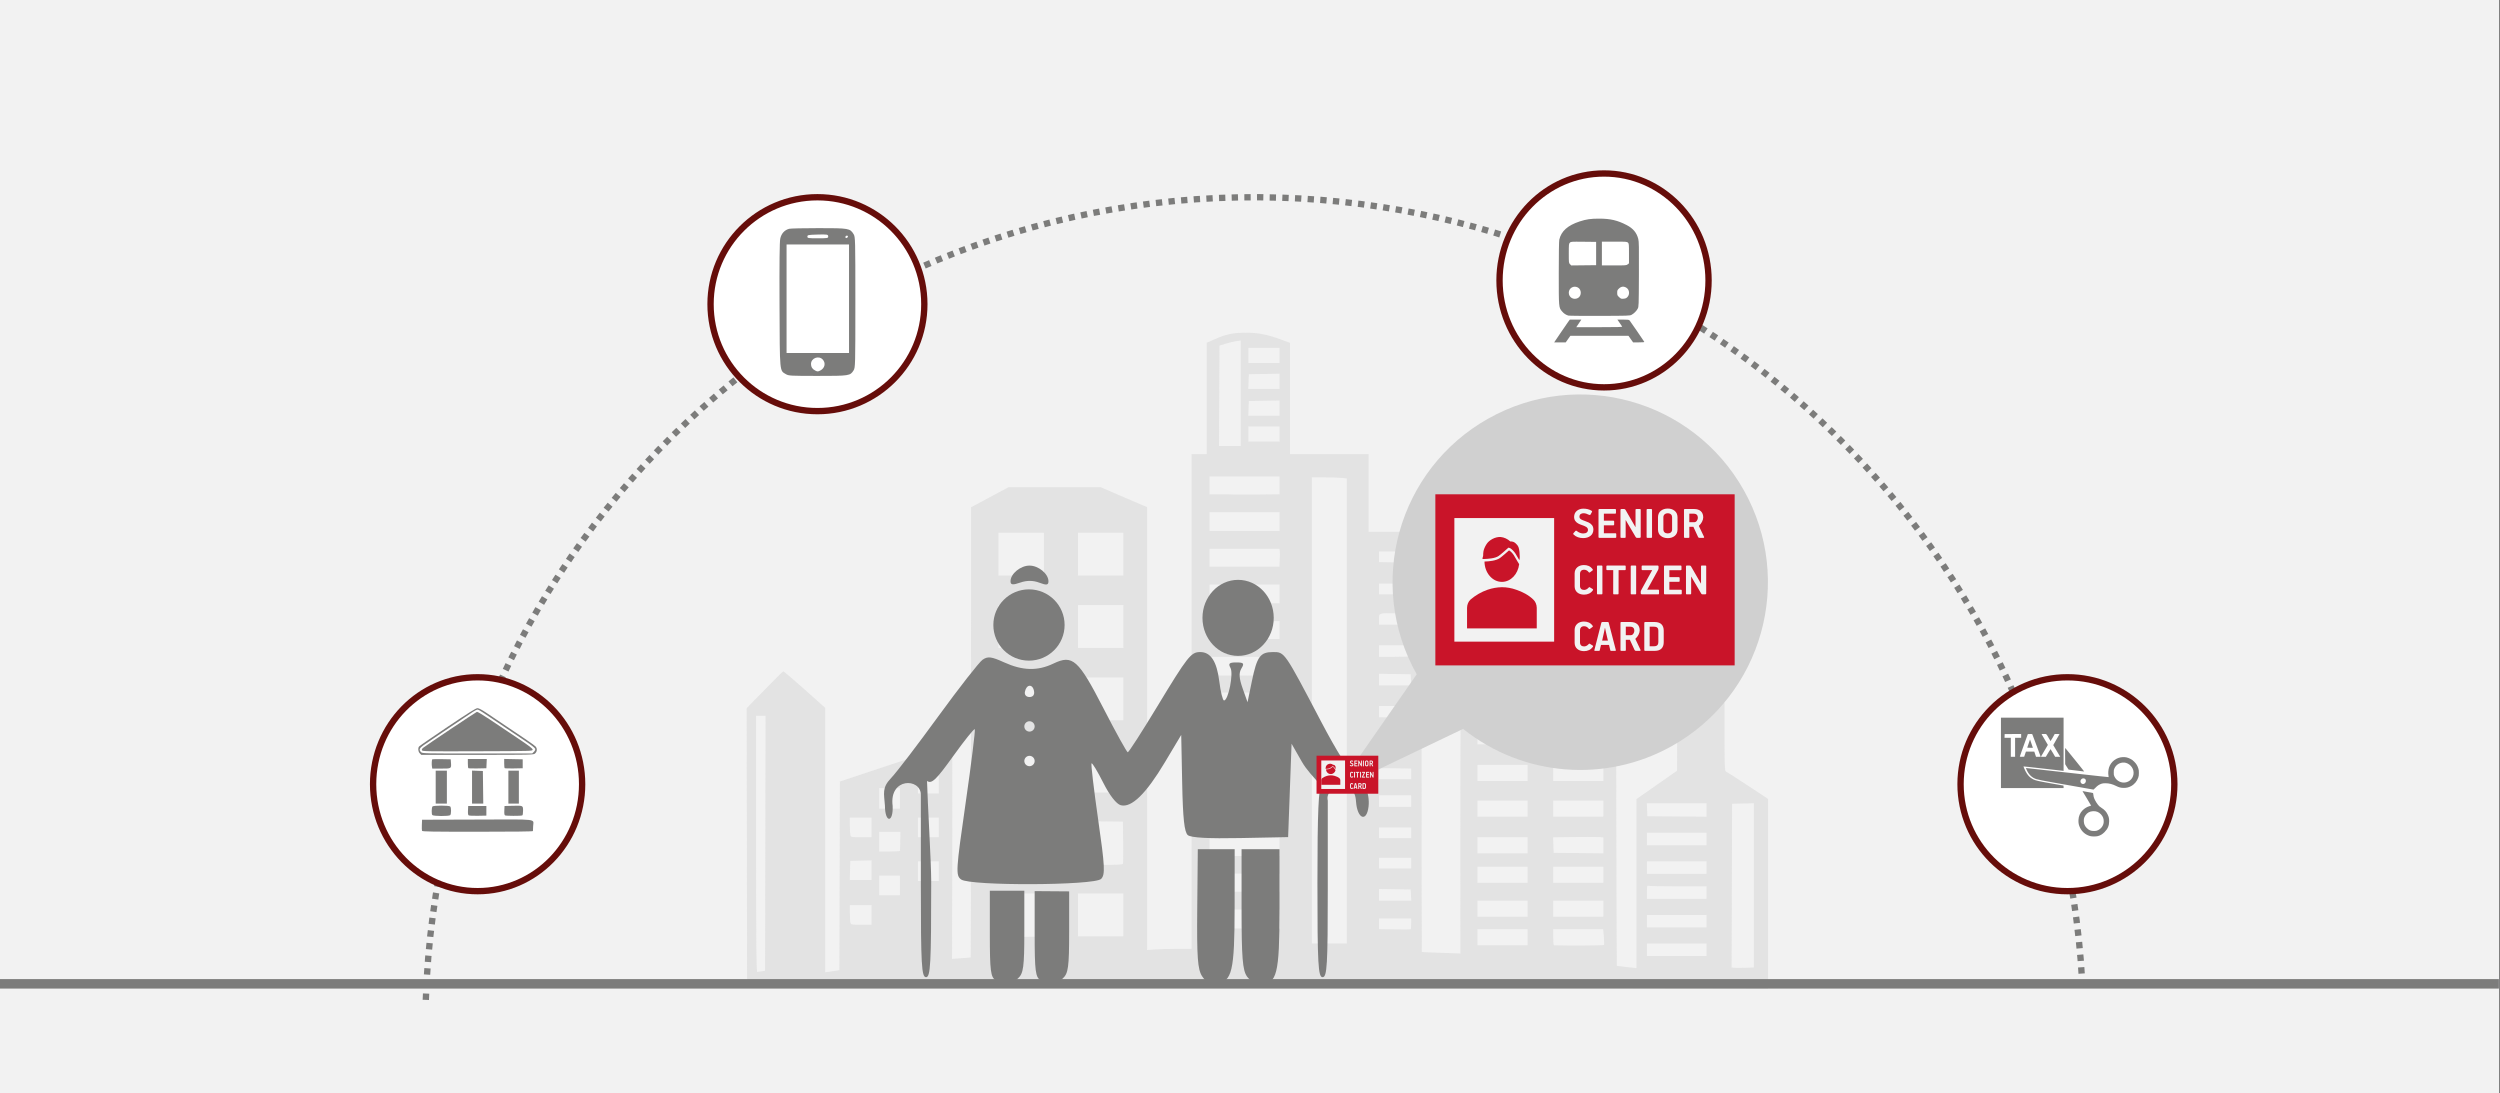 <svg width="526" height="230" xmlns="http://www.w3.org/2000/svg" xmlns:xlink="http://www.w3.org/1999/xlink" overflow="hidden"><rect width="100%" height="100%" fill="#808080" stroke="none"/><defs><clipPath id="clip0"><path d="M0 0 526 0 526 230 0 230Z" fill-rule="evenodd" clip-rule="evenodd"/></clipPath><clipPath id="clip1"><path d="M186 119 288 119 288 208 186 208Z" fill-rule="evenodd" clip-rule="evenodd"/></clipPath><clipPath id="clip2"><path d="M186 119 288 119 288 208 186 208Z" fill-rule="evenodd" clip-rule="evenodd"/></clipPath><clipPath id="clip3"><path d="M186 119 288 119 288 208 186 208Z" fill-rule="evenodd" clip-rule="evenodd"/></clipPath><clipPath id="clip4"><path d="M305 109 327 109 327 136 305 136Z" fill-rule="evenodd" clip-rule="evenodd"/></clipPath><clipPath id="clip5"><path d="M305 109 327 109 327 136 305 136Z" fill-rule="evenodd" clip-rule="evenodd"/></clipPath><clipPath id="clip6"><path d="M305 109 327 109 327 136 305 136Z" fill-rule="evenodd" clip-rule="evenodd"/></clipPath><clipPath id="clip7"><path d="M277 160 283 160 283 167 277 167Z" fill-rule="evenodd" clip-rule="evenodd"/></clipPath><clipPath id="clip8"><path d="M277 160 283 160 283 167 277 167Z" fill-rule="evenodd" clip-rule="evenodd"/></clipPath><clipPath id="clip9"><path d="M277 160 283 160 283 167 277 167Z" fill-rule="evenodd" clip-rule="evenodd"/></clipPath><clipPath id="clip10"><path d="M88 149 113 149 113 176 88 176Z" fill-rule="evenodd" clip-rule="evenodd"/></clipPath><clipPath id="clip11"><path d="M88 149 113 149 113 176 88 176Z" fill-rule="evenodd" clip-rule="evenodd"/></clipPath><clipPath id="clip12"><path d="M88 149 113 149 113 176 88 176Z" fill-rule="evenodd" clip-rule="evenodd"/></clipPath><clipPath id="clip13"><path d="M164 48 180 48 180 80 164 80Z" fill-rule="evenodd" clip-rule="evenodd"/></clipPath><clipPath id="clip14"><path d="M164 48 180 48 180 80 164 80Z" fill-rule="evenodd" clip-rule="evenodd"/></clipPath><clipPath id="clip15"><path d="M164 48 180 48 180 80 164 80Z" fill-rule="evenodd" clip-rule="evenodd"/></clipPath><clipPath id="clip16"><path d="M327 46 346 46 346 73 327 73Z" fill-rule="evenodd" clip-rule="evenodd"/></clipPath><clipPath id="clip17"><path d="M327 46 346 46 346 73 327 73Z" fill-rule="evenodd" clip-rule="evenodd"/></clipPath><clipPath id="clip18"><path d="M327 46 346 46 346 73 327 73Z" fill-rule="evenodd" clip-rule="evenodd"/></clipPath><clipPath id="clip19"><path d="M421 150 450 150 450 177 421 177Z" fill-rule="evenodd" clip-rule="evenodd"/></clipPath><clipPath id="clip20"><path d="M421 150 450 150 450 177 421 177Z" fill-rule="evenodd" clip-rule="evenodd"/></clipPath><clipPath id="clip21"><path d="M421 150 450 150 450 177 421 177Z" fill-rule="evenodd" clip-rule="evenodd"/></clipPath></defs><g clip-path="url(#clip0)"><rect x="0" y="0" width="525.239" height="230" fill="#FFFFFF" transform="scale(1.001 1)"/><rect x="0" y="0" width="525.239" height="230" fill="#F2F2F2" transform="scale(1.001 1)"/><path d="M0.091 168.872C3.195 72.549 83.683-3.017 179.867 0.091 270.065 3.006 343.115 74.405 348.216 164.635" stroke="#7C7C7B" stroke-width="1.331" stroke-miterlimit="8" stroke-dasharray="1.331 1.331" fill="none" fill-rule="evenodd" transform="matrix(1.001 0 -0 1 89.5 41.5)"/><path d="M0 22.5C-5.59368e-15 10.074 9.835 0 21.968 0 34.101-5.7291e-15 43.936 10.074 43.936 22.5 43.936 34.926 34.101 45 21.968 45 9.835 45-8.39052e-15 34.926 0 22.5Z" stroke="#660D0A" stroke-width="1.331" stroke-miterlimit="8" fill="#FFFFFF" fill-rule="evenodd" transform="matrix(1.001 0 -0 1 78.5 142.5)"/><path d="M0 22.5C-5.72081e-15 10.074 10.059 0 22.467 0 34.876-5.72911e-15 44.935 10.074 44.935 22.5 44.935 34.926 34.876 45 22.467 45 10.059 45-8.58121e-15 34.926 0 22.5Z" stroke="#660D0A" stroke-width="1.331" stroke-miterlimit="8" fill="#FFFFFF" fill-rule="evenodd" transform="matrix(1.001 0 -0 1 149.5 41.5)"/><path d="M0 22.5C-5.59368e-15 10.074 9.835 0 21.968 0 34.101-5.72911e-15 43.936 10.074 43.936 22.5 43.936 34.926 34.101 45 21.968 45 9.835 45-8.39052e-15 34.926 0 22.5Z" stroke="#660D0A" stroke-width="1.331" stroke-miterlimit="8" fill="#FFFFFF" fill-rule="evenodd" transform="matrix(1.001 0 -0 1 315.5 36.5)"/><path d="M0 22.5C-5.72081e-15 10.074 10.059 0 22.467 0 34.876-5.7291e-15 44.935 10.074 44.935 22.5 44.935 34.926 34.876 45 22.467 45 10.059 45-8.58121e-15 34.926 0 22.5Z" stroke="#660D0A" stroke-width="1.331" stroke-miterlimit="8" fill="#FFFFFF" fill-rule="evenodd" transform="matrix(1.001 0 -0 1 412.5 142.5)"/><path d="M0-138 0-118.046 0-98.091-4.312-95.246C-6.683-93.681-8.743-92.358-8.889-92.305-9.102-92.228-9.153-90.826-9.153-85.002L-9.153-77.794-11.391-77.741-13.63-77.688-13.682-71.534-13.735-65.381-14.926-65.381-16.117-65.381-16.117-71.582-16.117-77.781-17.61-77.781-19.102-77.781-19.11-84.968-19.119-92.155-23.388-95.142-27.658-98.129-27.658-115.913-27.658-133.697-29.698-133.469C-30.819-133.344-31.759-133.234-31.786-133.225-31.813-133.216-31.857-121.65-31.886-107.522L-31.936-81.835-34.125-80.684C-35.328-80.05-38.765-78.24-41.76-76.661-44.755-75.081-47.37-73.748-47.571-73.698-47.9-73.618-50.107-74.661-62.081-80.56-63.449-81.234-64.591-81.801-64.621-81.822-64.65-81.842-64.671-92.827-64.669-106.235L-64.665-130.611-68.695-130.477C-70.912-130.404-72.749-130.325-72.777-130.303-72.806-130.28-72.828-110.379-72.827-86.079L-72.826-41.895-78.397-41.895-83.968-41.895-83.968-33.722-83.968-25.549-92.225-25.549-100.483-25.549-100.483-13.846-100.483-2.143-102.35-1.448C-105.19-0.39-107.187 0.002-109.735 0-112.405 0-113.955-0.322-116.252-1.348L-117.992-2.125-117.992-13.837-117.992-25.549-119.584-25.549-121.176-25.549-121.176-77.594-121.176-129.639-124.031-129.639C-125.601-129.639-127.705-129.694-128.707-129.761L-130.528-129.883-130.528-83.284-130.528-36.684-131.473-36.301C-131.993-36.09-134.19-35.148-136.356-34.209L-140.293-32.501-149.957-32.501-159.622-32.501-163.574-34.614-167.527-36.728-167.532-84.061C-167.535-110.093-167.56-131.412-167.587-131.436-167.614-131.46-168.511-131.54-169.578-131.615L-171.52-131.751-171.469-109.182C-171.441-96.769-171.456-86.612-171.502-86.612-171.585-86.612-176.181-88.134-188.828-92.348L-195.095-94.436-195.146-114.277-195.197-134.119-195.743-134.22C-196.044-134.276-196.715-134.377-197.235-134.444L-198.18-134.567-198.18-106.751-198.18-78.935-202.502-75.068C-204.878-72.941-206.901-71.227-206.999-71.257-207.096-71.287-208.865-73.043-210.932-75.158L-214.689-79.003-214.641-108.056-214.595-137.108M-212.705-107.562-212.705-80.6-211.71-80.6-210.713-80.6-210.765-107.422-210.815-134.243-211.511-134.359C-211.895-134.423-212.319-134.486-212.456-134.5-212.655-134.52-212.705-129.02-212.705-107.562ZM-7.614-116.332-7.567-99.108-5.276-99.055-2.985-99.001-2.985-116.286-2.985-133.571-4.825-133.624C-5.838-133.654-6.89-133.651-7.163-133.617L-7.661-133.556-7.614-116.332ZM-25.469-129.828-25.469-128.512-19.202-128.512-12.934-128.512-12.934-129.828-12.934-131.143-19.202-131.143-25.469-131.143ZM-45.019-128.893C-45.1-128.893-45.167-128.127-45.167-127.197L-45.167-125.506-39.913-125.506-34.658-125.506-34.518-127.087C-34.442-127.957-34.425-128.739-34.481-128.825-34.556-128.939-41.828-128.985-45.019-128.893ZM-61.086-127.197-61.086-125.506-55.813-125.506-50.54-125.506-50.54-127.197-50.54-128.888-55.813-128.888-61.086-128.888ZM-95.907-79.474-95.907-30.434-93.27-30.434C-91.82-30.434-90.164-30.489-89.589-30.555L-88.544-30.673-88.544-79.592-88.544-128.511-92.225-128.511-95.907-128.511-95.907-79.472ZM-161.815-126.232C-161.866-125.733-161.863-123.675-161.81-121.658L-161.713-117.99-156.964-117.99-152.217-117.99-152.217-122.488-152.217-126.987-152.963-127.045C-153.373-127.076-155.512-127.111-157.716-127.12L-161.723-127.138-161.815-126.232ZM-145.054-122.5-145.054-117.99-140.278-117.99-135.503-117.99-135.503-122.5-135.503-127.009-140.278-127.009-145.054-127.009ZM-81.779-124.37-81.779-123.251-78.397-123.251-75.014-123.251-75.014-124.347C-75.014-124.95-75.051-125.479-75.097-125.522-75.142-125.565-76.664-125.575-78.479-125.545L-81.779-125.489ZM-117.396-123.341-117.396-121.372-110.046-121.372-102.697-121.372-102.634-123.392-102.572-125.412-109.984-125.361-117.396-125.31ZM-25.469-123.815-25.469-122.5-19.202-122.5-12.934-122.5-12.934-123.815-12.934-125.13-19.202-125.13-25.469-125.13ZM-192.881-124.144C-192.947-123.911-193.003-122.981-193.004-122.077L-193.007-120.433-190.719-120.433-188.431-120.433-188.431-122.5-188.431-124.567-190.596-124.567C-192.674-124.567-192.767-124.549-192.881-124.144ZM-45.167-121.185-45.167-119.494-39.895-119.494-34.622-119.494-34.622-121.185-34.622-122.876-39.895-122.876-45.167-122.876ZM-61.086-121.185-61.086-119.494-55.813-119.494-50.54-119.494-50.54-121.185-50.54-122.876-55.813-122.876-61.086-122.876ZM-81.779-118.268-81.779-117.042-78.447-117.094-75.114-117.146-75.054-118.32-74.995-119.494-78.387-119.494-81.779-119.494ZM-25.469-117.689C-25.469-116.462-25.424-116.275-25.154-116.373-24.981-116.436-22.161-116.487-18.886-116.487L-12.934-116.487-12.934-117.803-12.934-119.118-19.202-119.118-25.469-119.118ZM-186.839-116.299-186.839-114.233-184.65-114.233-182.461-114.233-182.461-116.299-182.461-118.366-184.65-118.366-186.839-118.366ZM-117.396-115.689-117.396-113.763-110.034-113.815-102.672-113.866-102.672-115.74-102.672-117.615-110.034-117.615-117.396-117.615ZM-45.167-114.045-45.167-112.354-39.895-112.354-34.622-112.354-34.622-114.045-34.622-115.736-39.895-115.736-45.167-115.736ZM-61.086-114.045-61.086-112.354-55.813-112.354-50.54-112.354-50.54-114.045-50.54-115.736-55.813-115.736-61.086-115.736ZM-178.68-113.293-178.68-111.226-176.492-111.226-174.303-111.226-174.303-113.293-174.303-115.36-176.492-115.36-178.68-115.36ZM-192.964-113.152-192.907-111.133-190.669-111.079-188.43-111.026-188.43-113.099-188.43-115.172-190.725-115.172-193.02-115.172ZM-25.469-112.542-25.469-111.226-19.202-111.226-12.934-111.226-12.934-112.542-12.934-113.857-19.202-113.857-25.469-113.857ZM-81.779-111.602-81.779-110.475-78.397-110.475-75.014-110.475-75.014-111.602-75.014-112.73-78.397-112.73-81.779-112.73ZM-145.054-107.371-145.054-102.765-140.328-102.815-135.602-102.866-135.548-107.183C-135.519-109.557-135.539-111.608-135.592-111.739-135.667-111.923-136.767-111.978-140.371-111.978L-145.054-111.978ZM-161.768-107.371-161.768-102.765-157.042-102.815-152.316-102.866-152.263-107.183C-152.233-109.557-152.253-111.608-152.306-111.739-152.381-111.923-153.481-111.978-157.086-111.978L-161.768-111.978ZM-117.396-108.126-117.396-106.153-110.034-106.153-102.672-106.153-102.672-108.126-102.672-110.099-110.034-110.099-117.396-110.099ZM-45.126-107.805-45.183-106.167-40.648-106.113C-38.155-106.083-35.779-106.089-35.368-106.126L-34.622-106.193-34.622-107.867-34.622-109.542-39.845-109.491-45.068-109.441-45.125-107.804ZM-61.086-107.844-61.086-106.153-55.813-106.153-50.54-106.153-50.54-107.844-50.54-109.535-55.813-109.535-61.086-109.535ZM-186.839-107.093-186.839-105.026-184.6-105.026-182.362-105.026-182.404-106.952C-182.427-108.011-182.45-108.941-182.454-109.019-182.458-109.096-183.446-109.159-184.65-109.159L-186.839-109.159ZM-25.469-106.529-25.469-105.214-19.202-105.214-12.934-105.214-12.934-106.529-12.934-107.844-19.202-107.844-25.469-107.844ZM-81.779-105.214-81.779-104.087-78.397-104.087-75.014-104.087-75.014-105.214-75.014-106.341-78.397-106.341-81.779-106.341ZM-178.68-104.087-178.68-102.02-176.492-102.02-174.303-102.02-174.303-104.087-174.303-106.153-176.492-106.153-178.68-106.153ZM-192.881-105.73C-192.947-105.498-193.003-104.568-193.004-103.664L-193.007-102.02-190.719-102.02-188.431-102.02-188.431-104.087-188.431-106.153-190.596-106.153C-192.674-106.153-192.767-106.136-192.881-105.73ZM-117.396-100.516-117.396-98.638-110.034-98.638-102.672-98.638-102.672-100.516-102.672-102.395-110.034-102.395-117.396-102.395ZM-25.428-100.376-25.487-99.013-19.21-99.013-12.934-99.013-12.934-100.425-12.934-101.837-19.152-101.787-25.37-101.738ZM-45.167-100.141-45.167-98.45-39.895-98.45-34.622-98.45-34.622-100.141-34.622-101.832-39.895-101.832-45.167-101.832ZM-61.086-100.141-61.086-98.45-55.813-98.45-50.54-98.45-50.54-100.141-50.54-101.832-55.813-101.832-61.086-101.832ZM-186.839-97.98-186.839-95.819-184.65-95.819-182.461-95.819-182.461-97.98-182.461-100.141-184.65-100.141-186.839-100.141ZM-81.779-98.543-81.779-97.323-78.397-97.323-75.014-97.323-75.014-98.543-75.014-99.765-78.397-99.765-81.779-99.765ZM-178.68-94.88-178.68-92.813-176.492-92.813-174.303-92.813-174.303-94.88-174.303-96.947-176.492-96.947-178.68-96.947ZM-145.054-92.203-145.054-87.646-140.278-87.699-135.503-87.753-135.503-92.255-135.503-96.758-140.278-96.758-145.054-96.758ZM-161.768-92.203-161.768-87.646-156.993-87.699-152.217-87.753-152.217-92.255-152.217-96.758-156.992-96.758-161.768-96.758ZM-117.396-92.907-117.396-90.934-110.034-90.934-102.672-90.934-102.672-92.907-102.672-94.88-110.034-94.88-117.396-94.88ZM-45.167-92.625-45.167-90.934-39.895-90.934-34.622-90.934-34.622-92.625-34.622-94.316-39.895-94.316-45.167-94.316ZM-61.086-92.625-61.086-90.934-55.813-90.934-50.54-90.934-50.54-92.625-50.54-94.316-55.813-94.316-61.086-94.316ZM-81.779-92.833C-81.779-92.109-81.694-91.703-81.531-91.659-81.394-91.622-79.872-91.617-78.148-91.649L-75.014-91.705-75.014-92.823-75.014-93.941-78.397-93.941-81.779-93.941-81.779-92.834ZM-81.779-86.143-81.779-84.922-78.397-84.922-75.014-84.922-75.014-86.018C-75.014-86.621-75.074-87.171-75.147-87.239-75.22-87.308-76.742-87.365-78.529-87.365L-81.779-87.365ZM-117.396-85.383-117.396-83.418-110.034-83.418-102.672-83.418-102.672-85.396-102.672-87.372-110.034-87.36-117.396-87.347ZM-45.167-84.922-45.167-83.231-39.895-83.231-34.622-83.231-34.622-84.922-34.622-86.613-39.895-86.613-45.167-86.613ZM-61.086-84.922-61.086-83.231-55.813-83.231-50.54-83.231-50.54-84.922-50.54-86.613-55.813-86.613-61.086-86.613ZM-145.054-77.031-145.054-72.521-140.278-72.521-135.503-72.521-135.503-77.031-135.503-81.54-140.278-81.54-145.054-81.54ZM-161.81-77.359C-161.841-75.06-161.834-73.031-161.794-72.85-161.727-72.548-161.335-72.521-156.969-72.521L-152.217-72.521-152.217-77.031-152.217-81.54-156.985-81.54-161.753-81.54-161.81-77.359ZM-81.779-79.721-81.779-78.533-78.397-78.533-75.014-78.533-75.014-79.629C-75.014-80.232-75.079-80.788-75.16-80.863-75.24-80.939-76.762-80.98-78.543-80.955L-81.779-80.909ZM-117.396-77.688-117.396-75.715-110.06-75.715-102.723-75.715-102.587-77.191C-102.512-78.002-102.51-78.89-102.583-79.163L-102.715-79.661-110.056-79.661-117.396-79.661-117.396-77.688ZM-81.779-72.986-81.779-71.76-78.447-71.812-75.114-71.864-75.054-73.039-74.995-74.213-78.387-74.213-81.779-74.213ZM-117.396-70.172-117.396-68.2-109.977-68.2-102.558-68.2-102.581-70.032C-102.595-71.04-102.62-71.927-102.638-72.005-102.657-72.082-105.984-72.145-110.034-72.145L-117.396-72.145ZM-81.779-66.978-81.779-65.757-78.397-65.757-75.014-65.757-75.014-66.853C-75.014-67.456-75.074-68.005-75.147-68.074-75.22-68.144-76.742-68.2-78.529-68.2L-81.779-68.2ZM-145.054-61.812-145.054-57.302-140.278-57.302-135.503-57.302-135.503-61.812-135.503-66.321-140.278-66.321-145.054-66.321ZM-161.768-61.812-161.768-57.302-156.992-57.302-152.217-57.302-152.217-61.812-152.217-66.321-156.992-66.321-161.768-66.321ZM-117.396-62.563-117.396-60.684-110.034-60.684-102.672-60.684-102.672-62.563-102.672-64.442-110.034-64.442-117.396-64.442ZM-81.779-60.312C-81.779-58.935-81.924-58.984-77.999-59.043L-75.114-59.087-75.054-60.261-74.995-61.436-78.387-61.436-81.779-61.436ZM-117.396-54.953-117.396-52.981-110.034-52.981-102.672-52.981-102.672-54.953-102.672-56.926-110.034-56.926-117.396-56.926ZM-81.779-53.92-81.779-52.793-78.397-52.793-75.014-52.793-75.014-53.92-75.014-55.048-78.397-55.048-81.779-55.048ZM-145.054-46.593-145.054-42.083-140.278-42.083-135.503-42.083-135.503-46.593-135.503-51.102-140.278-51.102-145.054-51.102ZM-161.768-46.593-161.768-42.083-156.992-42.083-152.217-42.083-152.217-46.593-152.217-51.102-156.992-51.102-161.768-51.102ZM-117.396-47.344-117.396-45.465-110.048-45.465-102.699-45.465-102.636-45.888C-102.601-46.121-102.602-46.966-102.638-47.767L-102.703-49.223-110.049-49.223-117.396-49.223-117.396-47.344ZM-81.779-47.147-81.779-46.029-78.397-46.029-75.014-46.029-75.014-47.14C-75.014-47.752-75.102-48.281-75.21-48.315-75.318-48.349-76.84-48.353-78.593-48.322L-81.779-48.266ZM-117.396-39.734-117.396-37.762-110.034-37.762-102.672-37.762-102.672-39.734-102.672-41.707-110.034-41.707-117.396-41.707ZM-115.025-34.004-117.396-34.004-117.396-32.125-117.396-30.246-110.034-30.246-102.672-30.246-102.672-32.122-102.672-33.998-107.397-34.049C-109.997-34.078-112.242-34.079-112.388-34.049-112.534-34.022-113.721-34.001-115.025-34.001ZM-115.358-13.29-115.307-2.721-114.014-2.315C-113.302-2.091-112.295-1.849-111.775-1.776L-110.83-1.644-110.83-12.752-110.83-23.858-113.119-23.858-115.409-23.858ZM-109.238-21.322-109.238-19.724-105.955-19.724-102.672-19.724-102.672-21.322-102.672-22.919-105.955-22.919-109.238-22.919ZM-109.196-15.92-109.138-14.37-105.905-14.318-102.672-14.266-102.672-15.868-102.672-17.469-105.963-17.469-109.254-17.469ZM-109.196-10.283-109.138-8.733-105.905-8.681-102.672-8.629-102.672-10.231-102.672-11.833-105.963-11.833-109.254-11.833ZM-109.238-4.787-109.238-3.191-105.955-3.191-102.672-3.191-102.672-4.787-102.672-6.385-105.955-6.385-109.238-6.385Z" fill="#D0D0D0" fill-rule="evenodd" fill-opacity="0.439" transform="matrix(1.001 8.75495e-08 8.74228e-08 -1 372 70)"/><path d="M0 0 525.239 0" stroke="#7C7C7B" stroke-width="1.997" stroke-miterlimit="8" fill="none" fill-rule="evenodd" transform="matrix(1.001 0 -0 1 0 207)"/><g clip-path="url(#clip1)"><g clip-path="url(#clip2)"><g clip-path="url(#clip3)"><path d="M23.531 87.008C22.429 86.366 22.261 85.073 22.261 77.235L22.261 68.202 25.889 68.202 29.517 68.202 29.517 76.796C29.517 84.2 29.333 85.556 28.19 86.591 26.68 87.957 25.363 88.075 23.531 87.008ZM32.963 87.008C31.862 86.367 31.693 85.075 31.693 77.277L31.693 68.285 35.321 68.313 38.949 68.341 38.949 76.865C38.949 84.202 38.764 85.557 37.622 86.591 36.112 87.957 34.795 88.075 32.963 87.008ZM66.922 86.141C65.986 84.712 65.804 82.184 65.9 71.949L66.017 59.495 69.896 59.495 73.775 59.495 73.764 71.648C73.753 85.075 73.234 87.277 69.995 87.654 68.603 87.816 67.743 87.393 66.922 86.141ZM76.356 86.179C75.439 84.871 75.226 82.203 75.226 72.031L75.226 59.495 79.217 59.495 83.207 59.495 83.207 72.031C83.207 85.697 82.677 87.792 79.217 87.792 78.25 87.792 76.986 87.08 76.356 86.179ZM7.75 67.201 7.75 48.062C7.725 44.528 1.022 44.422 1.813 50.426 1.972 53.99 0.206 54.066 0.192 50.377 0.003 47.774-0.472 46.62 1.46 44.599 2.711 43.291 7.089 37.547 11.463 31.561 15.836 25.576 20.005 20.264 20.726 19.757 21.816 18.991 22.579 19.081 25.233 20.285 29.154 22.064 32.301 22.145 35.64 20.553 39.694 18.62 40.872 19.674 46.204 30.012 48.798 35.04 51.084 39.159 51.283 39.165 51.483 39.171 54.258 34.874 57.45 29.617 63.891 19.01 64.579 18.139 66.52 18.139 68.743 18.139 70.015 20.089 70.542 24.305 70.816 26.5 71.262 28.297 71.532 28.297 72.439 28.297 73.565 22.661 72.896 21.466 72.382 20.548 72.626 20.315 74.108 20.315 75.686 20.315 75.849 20.505 75.191 21.585 74.627 22.512 74.697 23.638 75.45 25.757L76.481 28.659 77.383 24.306C78.474 19.045 79.131 18.139 81.856 18.139 84.303 18.139 84.212 18.007 91.914 32.639 95.319 39.107 97.948 43.252 98.939 43.712 100.881 44.613 102.264 47.749 101.946 50.529 101.558 53.925 99.573 53.164 99.309 49.519 99.013 43.961 92.587 46.302 93.365 49.301L93.365 67.821C93.365 83.799 93.216 86.341 92.277 86.341 91.336 86.341 91.188 83.656 91.188 66.533 91.188 51.713 91.417 46.469 92.095 45.709 92.81 44.907 92.704 44.915 91.597 45.745 90.32 44.301 88.918 42.889 87.896 41.122L85.747 37.366 85.384 47.161 85.021 56.956 74.963 57.158C68.275 57.292 64.574 57.086 63.918 56.541 63.191 55.938 62.878 53.056 62.73 45.621L62.529 35.52 59.08 41.278C55.125 47.882 52.06 50.856 49.814 50.268 48.887 50.026 47.464 48.205 46.12 45.542 44.917 43.159 43.81 41.331 43.661 41.481 43.512 41.63 44.135 46.916 45.045 53.226 46.472 63.113 46.559 64.841 45.675 65.725 44.279 67.121 18.11 67.227 16.219 65.843 15.056 64.993 15.115 63.988 17.173 49.765 18.38 41.42 19.244 34.47 19.093 34.319 18.942 34.167 16.93 36.666 14.622 39.872 11.044 44.841 10.032 45.908 9.046 45.169 9.152 49.481 9.924 62.255 9.927 66.17 9.927 83.615 9.78 86.34 8.838 86.34 7.898 86.34 7.75 83.73 7.75 67.201ZM31.693 40.994C31.693 40.395 31.203 39.905 30.605 39.905 30.006 39.905 29.517 40.395 29.517 40.994 29.517 41.592 30.006 42.082 30.605 42.082 31.203 42.082 31.693 41.592 31.693 40.994ZM31.693 33.738C31.693 33.14 31.203 32.65 30.605 32.65 30.006 32.65 29.517 33.14 29.517 33.738 29.517 34.337 30.006 34.826 30.605 34.826 31.203 34.826 31.693 34.337 31.693 33.738ZM31.555 26.301C31.261 24.772 29.973 24.868 29.645 26.444 29.508 27.102 29.908 27.571 30.605 27.571 31.352 27.571 31.708 27.096 31.555 26.301ZM26.614 3.279C26.614 1.726 28.715 0 30.605 0 32.504 0 34.595 1.729 34.595 3.299 34.595 4.103 34.187 4.162 32.66 3.581 31.374 3.093 30.034 3.086 28.669 3.562 27.061 4.122 26.614 4.061 26.614 3.279Z" fill="#7C7C7B" transform="matrix(1 0 -0 1.003 186 119)"/></g></g></g><path d="M0 7.5C-1.90694e-15 3.358 3.353 0 7.489 0 11.625-1.9097e-15 14.978 3.358 14.978 7.5 14.978 11.642 11.625 15 7.489 15 3.353 15-2.8604e-15 11.642 0 7.5Z" fill="#7C7C7B" fill-rule="evenodd" transform="matrix(1.001 0 -0 1 209 124)"/><path d="M0 8C-1.90694e-15 3.582 3.353 0 7.489 0 11.625-2.03702e-15 14.978 3.582 14.978 8 14.978 12.418 11.625 16 7.489 16 3.353 16-2.8604e-15 12.418 0 8Z" fill="#7C7C7B" fill-rule="evenodd" transform="matrix(1.001 0 -0 1 253 122)"/><path d="M-11.796 83.131 5.071 58.875C-5.614 39.865 1.113 15.779 20.096 5.078 39.079-5.622 63.13 1.114 73.815 20.125 84.5 39.135 77.773 63.221 58.79 73.922 44.779 81.82 27.383 80.41 14.821 70.359Z" fill="#D0D0D0" fill-rule="evenodd" transform="matrix(1.001 0 -0 1 293 83)"/><rect x="0" y="0" width="62.909" height="36" fill="#C91429" transform="matrix(1.001 0 -0 1 302 104)"/><rect x="0" y="0" width="20.97" height="26" fill="#F2F2F2" transform="matrix(1.001 0 -0 1 306 109)"/><path d="M6.662 25.112C6.623 25.308 6.584 25.503 6.546 25.697 6.508 25.891 6.466 26.086 6.422 26.283L6.082 27.788 7.303 27.788C7.242 27.53 7.179 27.268 7.114 27.001 7.049 26.733 6.989 26.471 6.933 26.214L6.692 25.112ZM16.074 24.855 16.074 28.968 17.056 28.968C17.345 28.965 17.558 28.887 17.695 28.735 17.831 28.582 17.899 28.371 17.898 28.102L17.898 25.691C17.895 25.394 17.817 25.179 17.662 25.048 17.507 24.917 17.288 24.852 17.006 24.855ZM11.057 24.855 11.057 26.646 12.12 26.646C12.28 26.641 12.414 26.584 12.523 26.476 12.631 26.368 12.713 26.241 12.768 26.095 12.823 25.95 12.851 25.819 12.851 25.701 12.852 25.447 12.782 25.243 12.641 25.09 12.499 24.937 12.279 24.859 11.979 24.855ZM15.124 23.872 17.146 23.872C17.776 23.878 18.248 24.039 18.56 24.356 18.872 24.674 19.028 25.116 19.028 25.681L19.028 28.112C19.028 28.688 18.873 29.135 18.564 29.454 18.255 29.774 17.792 29.936 17.176 29.941L15.124 29.941C15.068 29.941 15.024 29.926 14.992 29.898 14.961 29.869 14.944 29.828 14.944 29.774L14.944 24.039C14.944 23.93 15.004 23.874 15.124 23.872ZM10.097 23.872 12.079 23.872C12.684 23.876 13.152 24.031 13.481 24.336 13.81 24.64 13.977 25.073 13.981 25.633 13.974 25.942 13.888 26.251 13.724 26.562 13.559 26.874 13.358 27.134 13.121 27.344 13.101 27.364 13.088 27.381 13.081 27.397 13.074 27.413 13.071 27.428 13.071 27.442 13.073 27.472 13.089 27.511 13.121 27.56L14.151 29.724C14.176 29.776 14.177 29.825 14.153 29.87 14.129 29.914 14.082 29.938 14.011 29.941L13.251 29.941C13.126 29.94 13.039 29.92 12.991 29.881 12.943 29.841 12.906 29.789 12.881 29.724L11.909 27.609 11.057 27.609C11.058 27.973 11.059 28.337 11.062 28.701 11.065 29.065 11.067 29.429 11.067 29.793 11.067 29.847 11.052 29.885 11.022 29.908 10.992 29.93 10.947 29.942 10.887 29.941L10.117 29.941C10.057 29.942 10.012 29.93 9.982 29.908 9.952 29.885 9.937 29.847 9.937 29.793L9.937 24.039C9.935 23.93 9.989 23.874 10.097 23.872ZM6.122 23.872 7.253 23.872C7.299 23.871 7.342 23.879 7.381 23.897 7.42 23.915 7.447 23.953 7.463 24.01 7.714 24.965 7.964 25.921 8.213 26.878 8.462 27.834 8.71 28.79 8.955 29.744 8.964 29.765 8.967 29.792 8.965 29.823 8.966 29.854 8.957 29.881 8.938 29.904 8.919 29.927 8.884 29.94 8.835 29.941L7.964 29.941C7.919 29.941 7.884 29.933 7.858 29.916 7.832 29.899 7.814 29.872 7.804 29.833 7.758 29.641 7.712 29.451 7.665 29.263 7.618 29.075 7.574 28.888 7.533 28.701L5.841 28.701C5.818 28.798 5.779 28.961 5.726 29.19 5.673 29.418 5.624 29.632 5.581 29.833 5.57 29.876 5.551 29.905 5.523 29.92 5.495 29.935 5.461 29.942 5.421 29.941L4.6 29.941C4.491 29.939 4.438 29.903 4.439 29.833 4.44 29.818 4.442 29.805 4.446 29.793 4.45 29.782 4.454 29.768 4.459 29.754L5.921 24.01C5.936 23.97 5.959 23.937 5.991 23.912 6.024 23.886 6.067 23.873 6.122 23.872ZM2.243 23.774C2.591 23.767 2.923 23.828 3.24 23.956 3.557 24.084 3.842 24.321 4.095 24.668 4.127 24.708 4.141 24.751 4.137 24.796 4.134 24.841 4.103 24.884 4.045 24.924L3.504 25.327C3.448 25.355 3.395 25.361 3.346 25.343 3.298 25.326 3.26 25.294 3.234 25.248 3.122 25.09 2.985 24.969 2.822 24.884 2.659 24.8 2.479 24.757 2.283 24.756 2.002 24.763 1.79 24.843 1.647 24.998 1.504 25.152 1.432 25.34 1.431 25.563L1.431 28.25C1.432 28.462 1.506 28.64 1.652 28.784 1.798 28.927 2.011 29.002 2.293 29.008 2.48 29.004 2.654 28.959 2.814 28.872 2.975 28.785 3.112 28.676 3.224 28.545 3.257 28.506 3.293 28.471 3.331 28.441 3.37 28.41 3.421 28.412 3.484 28.447L4.085 28.811C4.131 28.837 4.162 28.871 4.178 28.914 4.193 28.957 4.189 29.001 4.165 29.047 3.932 29.387 3.652 29.632 3.328 29.781 3.003 29.93 2.651 30.003 2.273 30 1.678 29.994 1.203 29.836 0.848 29.527 0.492 29.218 0.31 28.792 0.301 28.25L0.301 25.524C0.312 24.991 0.495 24.567 0.851 24.254 1.207 23.941 1.671 23.781 2.243 23.774ZM23.935 11.985 24.435 11.985C24.523 11.985 24.59 11.998 24.638 12.026 24.685 12.054 24.728 12.099 24.765 12.162L26.849 15.782 26.869 15.762 26.869 12.133C26.869 12.079 26.884 12.041 26.916 12.019 26.947 11.996 26.995 11.985 27.059 11.985L27.77 11.985C27.826 11.985 27.871 11.996 27.906 12.019 27.941 12.041 27.959 12.079 27.959 12.133L27.959 17.847C27.957 17.925 27.934 17.979 27.89 18.01 27.845 18.04 27.791 18.055 27.73 18.054L27.229 18.054C27.155 18.056 27.093 18.047 27.043 18.027 26.993 18.007 26.948 17.963 26.909 17.896 26.811 17.724 26.668 17.476 26.478 17.155 26.288 16.833 26.084 16.487 25.864 16.115 25.644 15.744 25.44 15.396 25.251 15.074 25.063 14.751 24.921 14.502 24.825 14.326L24.795 14.336 24.795 17.896C24.795 17.955 24.78 17.996 24.75 18.02 24.72 18.043 24.675 18.055 24.615 18.054L23.885 18.054C23.825 18.055 23.78 18.043 23.75 18.021 23.72 17.998 23.705 17.96 23.705 17.906L23.705 12.212C23.703 12.133 23.719 12.076 23.753 12.04 23.786 12.003 23.847 11.985 23.935 11.985ZM19.266 11.985 22.599 11.985C22.65 11.985 22.689 11.998 22.717 12.025 22.745 12.051 22.759 12.094 22.759 12.152L22.759 12.791C22.76 12.846 22.748 12.889 22.724 12.92 22.7 12.951 22.658 12.967 22.599 12.968L20.216 12.968 20.216 14.435 22.209 14.435C22.268 14.435 22.312 14.451 22.339 14.483 22.366 14.514 22.379 14.557 22.379 14.612L22.379 15.241C22.379 15.295 22.366 15.338 22.34 15.37 22.314 15.401 22.273 15.417 22.219 15.417L20.216 15.417 20.216 17.081 22.659 17.081C22.71 17.081 22.749 17.094 22.777 17.12 22.805 17.147 22.819 17.19 22.82 17.248L22.82 17.887C22.821 17.997 22.768 18.052 22.659 18.054L19.266 18.054C19.21 18.054 19.166 18.039 19.135 18.011 19.103 17.983 19.086 17.941 19.086 17.887L19.086 12.152C19.086 12.043 19.146 11.987 19.266 11.985ZM14.566 11.985 17.68 11.985C17.774 11.985 17.841 12.001 17.881 12.034 17.922 12.068 17.941 12.124 17.94 12.201L17.94 12.545C17.938 12.626 17.923 12.706 17.894 12.784 17.866 12.862 17.837 12.927 17.81 12.978 17.729 13.128 17.585 13.389 17.381 13.762 17.176 14.136 16.949 14.547 16.701 14.998 16.453 15.448 16.223 15.863 16.011 16.244 15.798 16.624 15.644 16.897 15.547 17.061L17.87 17.061C17.917 17.061 17.956 17.074 17.989 17.101 18.022 17.127 18.039 17.17 18.041 17.229L18.041 17.897C18.039 18.003 17.982 18.055 17.87 18.054L14.486 18.054C14.382 18.052 14.307 18.026 14.262 17.978 14.216 17.929 14.194 17.869 14.195 17.799L14.195 17.514C14.196 17.458 14.205 17.399 14.223 17.338 14.241 17.276 14.265 17.22 14.296 17.17 14.382 17.01 14.53 16.738 14.74 16.355 14.95 15.972 15.181 15.55 15.433 15.09 15.686 14.629 15.92 14.203 16.136 13.811 16.352 13.419 16.509 13.135 16.609 12.958L14.546 12.958C14.495 12.959 14.456 12.945 14.428 12.918 14.4 12.89 14.386 12.845 14.386 12.781L14.386 12.133C14.386 12.079 14.403 12.041 14.434 12.019 14.466 11.996 14.51 11.985 14.566 11.985ZM12.273 11.985 13.053 11.985C13.1 11.985 13.142 11.996 13.177 12.02 13.213 12.044 13.232 12.085 13.234 12.143L13.234 17.906C13.233 17.96 13.217 17.998 13.185 18.021 13.153 18.043 13.109 18.055 13.053 18.054L12.273 18.054C12.218 18.055 12.174 18.043 12.142 18.021 12.11 17.998 12.094 17.96 12.093 17.906L12.093 12.143C12.093 12.089 12.108 12.049 12.138 12.024 12.168 11.998 12.213 11.985 12.273 11.985ZM7.144 11.985 10.887 11.985C10.937 11.986 10.975 12 11 12.027 11.025 12.055 11.037 12.093 11.037 12.143L11.037 12.781C11.039 12.836 11.029 12.879 11.007 12.91 10.986 12.941 10.946 12.957 10.887 12.958L9.545 12.958 9.535 17.896C9.535 17.955 9.52 17.996 9.49 18.02 9.46 18.043 9.415 18.055 9.355 18.054L8.585 18.054C8.53 18.055 8.486 18.043 8.454 18.021 8.422 17.998 8.406 17.96 8.405 17.906L8.415 12.958 7.144 12.958C7.084 12.959 7.04 12.945 7.013 12.918 6.986 12.89 6.973 12.845 6.973 12.781L6.973 12.152C6.973 12.098 6.986 12.057 7.013 12.028 7.04 12 7.084 11.986 7.144 11.985ZM5.181 11.985 5.961 11.985C6.008 11.985 6.049 11.996 6.085 12.02 6.12 12.044 6.139 12.085 6.141 12.143L6.141 17.906C6.14 17.96 6.124 17.998 6.092 18.021 6.06 18.043 6.017 18.055 5.961 18.054L5.181 18.054C5.125 18.055 5.081 18.043 5.049 18.021 5.018 17.998 5.001 17.96 5.001 17.906L5.001 12.143C5.001 12.089 5.016 12.049 5.046 12.024 5.076 11.998 5.121 11.985 5.181 11.985ZM2.243 11.887C2.591 11.88 2.923 11.941 3.24 12.069 3.557 12.197 3.842 12.434 4.095 12.781 4.127 12.821 4.141 12.864 4.137 12.909 4.134 12.954 4.103 12.997 4.045 13.037L3.504 13.44C3.448 13.468 3.395 13.474 3.346 13.456 3.298 13.439 3.26 13.407 3.234 13.361 3.122 13.203 2.985 13.082 2.822 12.997 2.659 12.913 2.479 12.87 2.283 12.87 2.002 12.876 1.79 12.957 1.647 13.111 1.504 13.265 1.432 13.453 1.431 13.676L1.431 16.363C1.432 16.575 1.506 16.753 1.652 16.897 1.798 17.04 2.011 17.115 2.293 17.12 2.48 17.117 2.654 17.072 2.814 16.985 2.975 16.898 3.112 16.789 3.224 16.658 3.257 16.619 3.293 16.584 3.331 16.553 3.37 16.523 3.421 16.525 3.484 16.56L4.085 16.924C4.131 16.95 4.162 16.984 4.178 17.027 4.193 17.07 4.189 17.114 4.165 17.16 3.932 17.5 3.652 17.745 3.328 17.894 3.003 18.043 2.651 18.116 2.273 18.113 1.678 18.107 1.203 17.949 0.848 17.64 0.492 17.331 0.31 16.905 0.301 16.363L0.301 13.637C0.312 13.104 0.495 12.681 0.851 12.367 1.207 12.054 1.671 11.894 2.243 11.887ZM24.408 1.081 24.408 2.873 25.47 2.873C25.631 2.867 25.765 2.81 25.874 2.702 25.982 2.594 26.064 2.467 26.119 2.321 26.174 2.176 26.202 2.045 26.202 1.928 26.203 1.673 26.133 1.469 25.991 1.316 25.85 1.163 25.629 1.085 25.33 1.081ZM19.886 0.992C19.589 0.998 19.36 1.078 19.199 1.231 19.038 1.384 18.956 1.577 18.954 1.809L18.954 4.427C18.956 4.658 19.036 4.849 19.194 5 19.352 5.15 19.579 5.228 19.876 5.234 20.16 5.229 20.382 5.152 20.543 5.004 20.703 4.855 20.785 4.663 20.788 4.427L20.788 1.809C20.787 1.577 20.711 1.384 20.559 1.231 20.407 1.078 20.183 0.998 19.886 0.992ZM23.448 0.098 25.43 0.098C26.035 0.102 26.502 0.257 26.832 0.562 27.161 0.867 27.328 1.299 27.332 1.859 27.325 2.167 27.239 2.477 27.075 2.788 26.91 3.1 26.709 3.36 26.472 3.57 26.452 3.59 26.439 3.607 26.432 3.623 26.425 3.639 26.421 3.654 26.422 3.668 26.424 3.698 26.44 3.737 26.472 3.786L27.502 5.95C27.527 6.003 27.527 6.051 27.503 6.096 27.48 6.14 27.432 6.164 27.362 6.167L26.602 6.167C26.476 6.166 26.39 6.146 26.342 6.107 26.294 6.067 26.257 6.015 26.232 5.95L25.26 3.835 24.408 3.835C24.409 4.199 24.41 4.563 24.413 4.927 24.416 5.291 24.418 5.655 24.418 6.019 24.418 6.073 24.403 6.111 24.373 6.134 24.343 6.156 24.298 6.168 24.238 6.167L23.468 6.167C23.408 6.168 23.363 6.156 23.333 6.134 23.303 6.111 23.288 6.073 23.288 6.019L23.288 0.265C23.286 0.156 23.34 0.1 23.448 0.098ZM15.611 0.098 16.391 0.098C16.438 0.098 16.479 0.109 16.515 0.133 16.551 0.157 16.569 0.198 16.571 0.256L16.571 6.019C16.571 6.073 16.554 6.111 16.523 6.134 16.491 6.156 16.447 6.168 16.391 6.167L15.611 6.167C15.555 6.168 15.512 6.156 15.48 6.134 15.448 6.111 15.432 6.073 15.431 6.019L15.431 0.256C15.431 0.202 15.446 0.162 15.476 0.137 15.506 0.111 15.551 0.098 15.611 0.098ZM10.167 0.098 10.667 0.098C10.755 0.098 10.822 0.111 10.87 0.139 10.917 0.167 10.96 0.212 10.997 0.275L13.081 3.895 13.101 3.875 13.101 0.246C13.101 0.192 13.117 0.154 13.148 0.132 13.179 0.109 13.226 0.098 13.291 0.098L14.001 0.098C14.057 0.098 14.103 0.109 14.138 0.132 14.172 0.154 14.19 0.192 14.191 0.246L14.191 5.96C14.189 6.038 14.166 6.092 14.121 6.123 14.077 6.153 14.024 6.168 13.961 6.167L13.461 6.167C13.387 6.169 13.325 6.16 13.275 6.14 13.225 6.12 13.18 6.076 13.141 6.01 13.043 5.837 12.9 5.589 12.71 5.268 12.52 4.946 12.316 4.6 12.096 4.228 11.876 3.857 11.671 3.509 11.483 3.187 11.295 2.864 11.153 2.615 11.057 2.439L11.027 2.449 11.027 6.01C11.027 6.068 11.012 6.109 10.982 6.132 10.952 6.156 10.907 6.168 10.847 6.167L10.117 6.167C10.057 6.168 10.012 6.156 9.982 6.134 9.952 6.111 9.937 6.073 9.937 6.019L9.937 0.325C9.935 0.246 9.951 0.189 9.985 0.152 10.018 0.116 10.079 0.098 10.167 0.098ZM5.498 0.098 8.831 0.098C8.882 0.098 8.921 0.111 8.949 0.138 8.977 0.164 8.991 0.207 8.991 0.265L8.991 0.904C8.992 0.959 8.98 1.002 8.956 1.033 8.932 1.064 8.89 1.08 8.831 1.081L6.448 1.081 6.448 2.548 8.441 2.548C8.5 2.549 8.544 2.565 8.571 2.596 8.598 2.627 8.611 2.67 8.611 2.725L8.611 3.354C8.611 3.408 8.598 3.451 8.572 3.483 8.546 3.514 8.505 3.53 8.451 3.53L6.448 3.53 6.448 5.194 8.891 5.194C8.942 5.194 8.981 5.207 9.009 5.234 9.037 5.26 9.051 5.303 9.051 5.361L9.051 6C9.053 6.11 9 6.165 8.891 6.167L5.498 6.167C5.442 6.167 5.398 6.152 5.367 6.124 5.335 6.095 5.318 6.054 5.318 6L5.318 0.265C5.318 0.156 5.378 0.1 5.498 0.098ZM2.133 0.02C2.46 0.019 2.77 0.055 3.064 0.128 3.359 0.201 3.629 0.315 3.875 0.472 3.943 0.519 3.975 0.565 3.973 0.61 3.97 0.656 3.948 0.715 3.905 0.786L3.645 1.258C3.614 1.311 3.571 1.343 3.517 1.352 3.464 1.361 3.406 1.352 3.345 1.327 3.153 1.226 2.959 1.144 2.762 1.081 2.565 1.017 2.375 0.985 2.193 0.983 1.955 0.978 1.75 1.033 1.579 1.147 1.409 1.261 1.319 1.459 1.311 1.74 1.328 1.976 1.448 2.156 1.672 2.28 1.896 2.404 2.127 2.503 2.363 2.577 2.658 2.673 2.948 2.789 3.234 2.923 3.52 3.057 3.758 3.242 3.949 3.477 4.139 3.712 4.238 4.028 4.245 4.427 4.232 5 4.026 5.441 3.628 5.749 3.231 6.057 2.722 6.213 2.103 6.216 1.726 6.217 1.363 6.158 1.011 6.039 0.66 5.92 0.357 5.733 0.101 5.479 0.04 5.428 0.007 5.378 0.001 5.332-0.005 5.285 0.022 5.226 0.081 5.155L0.471 4.722C0.529 4.661 0.581 4.636 0.627 4.647 0.674 4.658 0.728 4.69 0.791 4.742 0.973 4.896 1.182 5.018 1.417 5.107 1.652 5.196 1.87 5.242 2.073 5.243 2.431 5.239 2.694 5.167 2.859 5.026 3.025 4.885 3.107 4.702 3.105 4.476 3.096 4.212 2.969 4.006 2.724 3.858 2.479 3.71 2.172 3.578 1.802 3.462 1.54 3.38 1.286 3.271 1.042 3.136 0.798 3.002 0.596 2.823 0.437 2.601 0.279 2.378 0.197 2.095 0.191 1.75 0.206 1.209 0.397 0.787 0.764 0.483 1.131 0.179 1.588 0.025 2.133 0.02ZM19.876 0C20.461 0.004 20.946 0.163 21.331 0.475 21.715 0.788 21.914 1.229 21.928 1.799L21.928 4.436C21.916 4.997 21.723 5.435 21.347 5.748 20.971 6.062 20.484 6.221 19.886 6.226 19.292 6.222 18.803 6.065 18.419 5.755 18.036 5.446 17.837 5.006 17.824 4.436L17.824 1.799C17.836 1.238 18.032 0.799 18.411 0.483 18.79 0.166 19.278 0.006 19.876 0Z" fill="#F2F2F2" fill-rule="evenodd" transform="matrix(1.001 0 -0 1 331 107)"/><g clip-path="url(#clip4)"><g clip-path="url(#clip5)"><g clip-path="url(#clip6)"><path d="M18.333 15.125C18.321 14.551 18.052 14.012 17.6 13.658 16.592 12.833 15.308 12.283 14.025 11.917 13.045 11.617 12.025 11.462 11 11.458 9.976 11.476 8.958 11.63 7.975 11.917 6.693 12.291 5.484 12.88 4.4 13.658 3.948 14.012 3.679 14.551 3.667 15.125L3.667 18.792 18.333 18.792Z" fill="#C91429" transform="matrix(1 0 -0 1.182 305 110)"/><path d="M10.312 5.901C10.908 5.55 12.375 4.418 12.375 4.418L12.375 4.418C12.606 4.438 12.827 4.527 13.008 4.673 13.448 4.982 13.82 5.377 14.103 5.835 14.357 6.215 14.575 6.522 14.642 6.614L14.642 6.614 14.667 6.646 14.667 6.646C14.781 6.417 14.777 5.777 14.697 5.195 14.584 4.393 14.492 4.155 13.979 3.724 13.652 3.428 13.216 3.282 12.776 3.323 12.18 2.86 11.461 2.581 10.709 2.521 9.563 2.48 8.312 3.078 7.78 3.779 6.976 4.833 7.065 5.521 7.065 5.766 7.065 6.011 6.783 6.437 6.98 6.437 7.109 6.437 7.235 6.437 7.363 6.437L7.363 6.437C8.09 6.417 9.572 6.336 10.312 5.901Z" fill="#C91429" transform="matrix(1 0 -0 1.182 305 110)"/><path d="M14.305 6.914C14.293 6.898 14.041 6.547 13.734 6.091 13.482 5.678 13.147 5.32 12.751 5.042 12.674 4.986 12.59 4.939 12.501 4.904 12.093 5.214 11.043 6.002 10.544 6.293 9.751 6.751 8.305 6.873 7.336 6.893 7.361 8.918 9.023 10.539 11.047 10.514 12.856 10.492 14.378 9.154 14.632 7.363Z" fill="#C91429" transform="matrix(1 0 -0 1.182 305 110)"/></g></g></g><rect x="0" y="0" width="12.981" height="8" fill="#C91429" transform="matrix(1.001 0 -0 1 277 159)"/><rect x="0" y="0" width="4.993" height="6" fill="#F2F2F2" transform="matrix(1.001 0 -0 1 278 160)"/><path d="M1.19 5.022C1.183 5.062 1.176 5.101 1.169 5.139 1.162 5.178 1.155 5.217 1.147 5.257L1.086 5.558 1.304 5.558C1.293 5.506 1.282 5.454 1.27 5.4 1.259 5.347 1.248 5.294 1.238 5.243L1.195 5.022ZM2.87 4.971 2.87 5.794 3.046 5.794C3.097 5.793 3.135 5.778 3.16 5.747 3.184 5.716 3.196 5.674 3.196 5.62L3.196 5.138C3.196 5.079 3.182 5.036 3.154 5.01 3.126 4.983 3.087 4.97 3.037 4.971ZM1.975 4.971 1.975 5.329 2.164 5.329C2.193 5.328 2.217 5.317 2.236 5.295 2.256 5.274 2.27 5.248 2.28 5.219 2.29 5.19 2.295 5.164 2.295 5.14 2.295 5.089 2.283 5.049 2.257 5.018 2.232 4.987 2.193 4.972 2.139 4.971ZM2.701 4.774 3.062 4.774C3.174 4.776 3.259 4.808 3.314 4.871 3.37 4.935 3.398 5.023 3.398 5.136L3.398 5.622C3.398 5.738 3.37 5.827 3.315 5.891 3.26 5.955 3.177 5.987 3.067 5.988L2.701 5.988C2.691 5.988 2.683 5.985 2.677 5.98 2.672 5.974 2.669 5.966 2.669 5.955L2.669 4.808C2.669 4.786 2.679 4.775 2.701 4.774ZM1.803 4.774 2.157 4.774C2.265 4.775 2.348 4.806 2.407 4.867 2.466 4.928 2.496 5.015 2.497 5.127 2.495 5.188 2.48 5.25 2.451 5.313 2.421 5.375 2.385 5.427 2.343 5.469 2.34 5.473 2.337 5.476 2.336 5.479 2.335 5.483 2.334 5.486 2.334 5.488 2.334 5.494 2.337 5.502 2.343 5.512L2.527 5.945C2.531 5.955 2.532 5.965 2.527 5.974 2.523 5.983 2.515 5.988 2.502 5.988L2.366 5.988C2.344 5.988 2.328 5.984 2.32 5.976 2.311 5.968 2.305 5.958 2.3 5.945L2.127 5.522 1.975 5.522C1.975 5.595 1.975 5.668 1.975 5.74 1.976 5.813 1.976 5.886 1.976 5.959 1.976 5.969 1.974 5.977 1.968 5.982 1.963 5.986 1.955 5.988 1.944 5.988L1.807 5.988C1.796 5.988 1.788 5.986 1.783 5.982 1.777 5.977 1.774 5.969 1.774 5.959L1.774 4.808C1.774 4.786 1.784 4.775 1.803 4.774ZM1.093 4.774 1.295 4.774C1.303 4.774 1.311 4.776 1.318 4.779 1.325 4.783 1.33 4.791 1.333 4.802 1.377 4.993 1.422 5.184 1.467 5.376 1.511 5.567 1.555 5.758 1.599 5.949 1.601 5.953 1.601 5.958 1.601 5.965 1.601 5.971 1.599 5.976 1.596 5.981 1.593 5.986 1.586 5.988 1.578 5.988L1.422 5.988C1.414 5.988 1.408 5.987 1.403 5.983 1.398 5.98 1.395 5.974 1.394 5.967 1.385 5.928 1.377 5.89 1.369 5.853 1.36 5.815 1.353 5.778 1.345 5.74L1.043 5.74C1.039 5.76 1.032 5.792 1.023 5.838 1.013 5.884 1.004 5.927 0.997 5.967 0.995 5.975 0.991 5.981 0.986 5.984 0.981 5.987 0.975 5.988 0.968 5.988L0.821 5.988C0.802 5.988 0.792 5.981 0.793 5.967 0.793 5.964 0.793 5.961 0.794 5.959 0.795 5.956 0.795 5.954 0.796 5.951L1.057 4.802C1.06 4.794 1.064 4.787 1.07 4.782 1.076 4.777 1.083 4.775 1.093 4.774ZM0.4 4.755C0.463 4.753 0.522 4.766 0.579 4.791 0.635 4.817 0.686 4.864 0.731 4.934 0.737 4.942 0.739 4.95 0.739 4.959 0.738 4.968 0.733 4.977 0.722 4.985L0.626 5.065C0.616 5.071 0.606 5.072 0.598 5.069 0.589 5.065 0.582 5.059 0.577 5.05 0.558 5.018 0.533 4.994 0.504 4.977 0.475 4.96 0.443 4.951 0.408 4.951 0.357 4.953 0.32 4.969 0.294 5 0.269 5.03 0.256 5.068 0.256 5.113L0.256 5.65C0.256 5.692 0.269 5.728 0.295 5.757 0.321 5.785 0.359 5.8 0.409 5.802 0.443 5.801 0.474 5.792 0.503 5.774 0.531 5.757 0.556 5.735 0.576 5.709 0.582 5.701 0.588 5.694 0.595 5.688 0.602 5.682 0.611 5.682 0.622 5.689L0.729 5.762C0.738 5.767 0.743 5.774 0.746 5.783 0.749 5.791 0.748 5.8 0.744 5.809 0.702 5.878 0.652 5.926 0.594 5.956 0.536 5.986 0.473 6.001 0.406 6 0.3 5.999 0.215 5.967 0.151 5.905 0.088 5.844 0.055 5.758 0.054 5.65L0.054 5.105C0.056 4.998 0.088 4.914 0.152 4.851 0.216 4.788 0.298 4.756 0.4 4.755ZM4.274 2.397 4.363 2.397C4.379 2.397 4.391 2.4 4.4 2.405 4.408 2.411 4.416 2.42 4.422 2.432L4.795 3.156 4.798 3.152 4.798 2.427C4.798 2.416 4.801 2.408 4.806 2.404 4.812 2.399 4.82 2.397 4.832 2.397L4.959 2.397C4.969 2.397 4.977 2.399 4.983 2.404 4.989 2.408 4.993 2.416 4.993 2.427L4.993 3.569C4.992 3.585 4.988 3.596 4.98 3.602 4.972 3.608 4.963 3.611 4.952 3.611L4.862 3.611C4.849 3.611 4.838 3.609 4.829 3.605 4.82 3.601 4.812 3.593 4.805 3.579 4.788 3.545 4.762 3.495 4.728 3.431 4.694 3.367 4.658 3.297 4.619 3.223 4.579 3.149 4.543 3.079 4.509 3.015 4.475 2.95 4.45 2.9 4.433 2.865L4.428 2.867 4.428 3.579C4.428 3.591 4.425 3.599 4.42 3.604 4.414 3.609 4.406 3.611 4.396 3.611L4.265 3.611C4.255 3.611 4.246 3.609 4.241 3.604 4.236 3.6 4.233 3.592 4.233 3.581L4.233 2.442C4.233 2.427 4.236 2.415 4.242 2.408 4.248 2.401 4.258 2.397 4.274 2.397ZM3.44 2.397 4.036 2.397C4.045 2.397 4.052 2.4 4.057 2.405 4.062 2.41 4.064 2.419 4.064 2.43L4.064 2.558C4.064 2.569 4.062 2.578 4.058 2.584 4.054 2.59 4.046 2.593 4.036 2.594L3.61 2.594 3.61 2.887 3.966 2.887C3.976 2.887 3.984 2.89 3.989 2.897 3.994 2.903 3.996 2.911 3.996 2.922L3.996 3.048C3.996 3.059 3.994 3.068 3.989 3.074 3.985 3.08 3.977 3.083 3.968 3.083L3.61 3.083 3.61 3.416 4.046 3.416C4.055 3.416 4.062 3.419 4.067 3.424 4.072 3.429 4.075 3.438 4.075 3.45L4.075 3.577C4.075 3.599 4.066 3.61 4.046 3.611L3.44 3.611C3.43 3.611 3.423 3.608 3.417 3.602 3.411 3.597 3.408 3.588 3.408 3.577L3.408 2.43C3.408 2.409 3.419 2.397 3.44 2.397ZM2.601 2.397 3.157 2.397C3.174 2.397 3.186 2.4 3.193 2.407 3.2 2.414 3.204 2.425 3.204 2.44L3.204 2.509C3.203 2.525 3.2 2.541 3.195 2.557 3.19 2.572 3.185 2.585 3.18 2.596 3.166 2.626 3.14 2.678 3.104 2.753 3.067 2.827 3.027 2.909 2.982 3 2.938 3.09 2.897 3.173 2.859 3.249 2.821 3.325 2.794 3.379 2.776 3.412L3.191 3.412C3.199 3.412 3.207 3.415 3.212 3.42 3.218 3.425 3.221 3.434 3.222 3.446L3.222 3.579C3.221 3.601 3.211 3.611 3.191 3.611L2.587 3.611C2.568 3.61 2.555 3.605 2.547 3.596 2.539 3.586 2.535 3.574 2.535 3.56L2.535 3.503C2.535 3.492 2.537 3.48 2.54 3.468 2.543 3.455 2.547 3.444 2.553 3.434 2.568 3.402 2.595 3.348 2.632 3.271 2.67 3.194 2.711 3.11 2.756 3.018 2.801 2.926 2.843 2.841 2.881 2.762 2.92 2.684 2.948 2.627 2.966 2.592L2.597 2.592C2.588 2.592 2.581 2.589 2.576 2.584 2.571 2.578 2.569 2.569 2.569 2.556L2.569 2.427C2.569 2.416 2.572 2.408 2.578 2.404 2.583 2.399 2.591 2.397 2.601 2.397ZM2.192 2.397 2.331 2.397C2.339 2.397 2.347 2.399 2.353 2.404 2.359 2.409 2.363 2.417 2.363 2.429L2.363 3.581C2.363 3.592 2.36 3.6 2.354 3.604 2.349 3.609 2.341 3.611 2.331 3.611L2.192 3.611C2.182 3.611 2.174 3.609 2.168 3.604 2.163 3.6 2.16 3.592 2.16 3.581L2.16 2.429C2.16 2.418 2.162 2.41 2.168 2.405 2.173 2.4 2.181 2.397 2.192 2.397ZM1.276 2.397 1.944 2.397C1.953 2.397 1.96 2.4 1.964 2.405 1.969 2.411 1.971 2.419 1.971 2.429L1.971 2.556C1.971 2.567 1.969 2.576 1.966 2.582 1.962 2.588 1.955 2.591 1.944 2.592L1.705 2.592 1.703 3.579C1.703 3.591 1.7 3.599 1.695 3.604 1.689 3.609 1.681 3.611 1.671 3.611L1.533 3.611C1.523 3.611 1.515 3.609 1.51 3.604 1.504 3.6 1.501 3.592 1.501 3.581L1.503 2.592 1.276 2.592C1.265 2.592 1.257 2.589 1.252 2.584 1.248 2.578 1.245 2.569 1.245 2.556L1.245 2.43C1.245 2.42 1.248 2.411 1.252 2.406 1.257 2.4 1.265 2.397 1.276 2.397ZM0.925 2.397 1.064 2.397C1.073 2.397 1.08 2.399 1.087 2.404 1.093 2.409 1.096 2.417 1.097 2.429L1.097 3.581C1.096 3.592 1.094 3.6 1.088 3.604 1.082 3.609 1.074 3.611 1.064 3.611L0.925 3.611C0.915 3.611 0.907 3.609 0.902 3.604 0.896 3.6 0.893 3.592 0.893 3.581L0.893 2.429C0.893 2.418 0.896 2.41 0.901 2.405 0.906 2.4 0.914 2.397 0.925 2.397ZM0.4 2.377C0.463 2.376 0.522 2.388 0.579 2.414 0.635 2.439 0.686 2.487 0.731 2.556 0.737 2.564 0.739 2.573 0.739 2.582 0.738 2.591 0.733 2.599 0.722 2.607L0.626 2.688C0.616 2.694 0.606 2.695 0.598 2.691 0.589 2.688 0.582 2.681 0.577 2.672 0.558 2.641 0.533 2.616 0.504 2.599 0.475 2.583 0.443 2.574 0.408 2.574 0.357 2.575 0.32 2.591 0.294 2.622 0.269 2.653 0.256 2.691 0.256 2.735L0.256 3.273C0.256 3.315 0.269 3.351 0.295 3.379 0.321 3.408 0.359 3.423 0.409 3.424 0.443 3.423 0.474 3.414 0.503 3.397 0.531 3.38 0.556 3.358 0.576 3.332 0.582 3.324 0.588 3.317 0.595 3.311 0.602 3.305 0.611 3.305 0.622 3.312L0.729 3.385C0.738 3.39 0.743 3.397 0.746 3.405 0.749 3.414 0.748 3.423 0.744 3.432 0.702 3.5 0.652 3.549 0.594 3.579 0.536 3.609 0.473 3.623 0.406 3.623 0.3 3.621 0.215 3.59 0.151 3.528 0.088 3.466 0.055 3.381 0.054 3.273L0.054 2.727C0.056 2.621 0.088 2.536 0.152 2.473 0.216 2.411 0.298 2.379 0.4 2.377ZM4.359 0.216 4.359 0.575 4.548 0.575C4.577 0.573 4.601 0.562 4.62 0.54 4.64 0.519 4.654 0.493 4.664 0.464 4.674 0.435 4.679 0.409 4.679 0.386 4.679 0.335 4.667 0.294 4.641 0.263 4.616 0.233 4.577 0.217 4.523 0.216ZM3.551 0.198C3.498 0.2 3.457 0.216 3.428 0.246 3.4 0.277 3.385 0.315 3.385 0.362L3.385 0.885C3.385 0.932 3.399 0.97 3.427 1 3.456 1.03 3.496 1.046 3.549 1.047 3.6 1.046 3.64 1.03 3.668 1.001 3.697 0.971 3.712 0.933 3.712 0.885L3.712 0.362C3.712 0.315 3.698 0.277 3.671 0.246 3.644 0.216 3.604 0.2 3.551 0.198ZM4.187 0.02 4.541 0.02C4.649 0.02 4.733 0.051 4.791 0.112 4.85 0.173 4.88 0.26 4.881 0.372 4.879 0.433 4.864 0.495 4.835 0.558 4.805 0.62 4.769 0.672 4.727 0.714 4.724 0.718 4.721 0.721 4.72 0.725 4.719 0.728 4.718 0.731 4.718 0.734 4.718 0.74 4.721 0.747 4.727 0.757L4.911 1.19C4.916 1.201 4.916 1.21 4.911 1.219 4.907 1.228 4.899 1.233 4.886 1.233L4.75 1.233C4.728 1.233 4.712 1.229 4.704 1.221 4.695 1.214 4.689 1.203 4.684 1.19L4.511 0.767 4.359 0.767C4.359 0.84 4.359 0.913 4.359 0.985 4.36 1.058 4.36 1.131 4.36 1.204 4.36 1.215 4.358 1.222 4.352 1.227 4.347 1.231 4.339 1.234 4.328 1.233L4.191 1.233C4.18 1.234 4.172 1.231 4.167 1.227 4.161 1.222 4.159 1.215 4.159 1.204L4.159 0.053C4.158 0.031 4.168 0.02 4.187 0.02ZM2.788 0.02 2.927 0.02C2.935 0.02 2.943 0.022 2.949 0.027 2.955 0.031 2.959 0.04 2.959 0.051L2.959 1.204C2.959 1.215 2.956 1.222 2.95 1.227 2.945 1.231 2.937 1.234 2.927 1.233L2.788 1.233C2.778 1.234 2.77 1.231 2.764 1.227 2.759 1.222 2.756 1.215 2.756 1.204L2.756 0.051C2.756 0.04 2.758 0.032 2.764 0.027 2.769 0.022 2.777 0.02 2.788 0.02ZM1.816 0.02 1.905 0.02C1.921 0.02 1.933 0.022 1.941 0.028 1.95 0.033 1.957 0.042 1.964 0.055L2.336 0.779 2.34 0.775 2.34 0.049C2.339 0.038 2.342 0.031 2.348 0.026 2.353 0.022 2.362 0.02 2.373 0.02L2.5 0.02C2.51 0.02 2.518 0.022 2.525 0.026 2.531 0.031 2.534 0.038 2.534 0.049L2.534 1.192C2.534 1.208 2.53 1.218 2.522 1.225 2.514 1.231 2.504 1.234 2.493 1.233L2.404 1.233C2.391 1.234 2.38 1.232 2.371 1.228 2.362 1.224 2.354 1.215 2.347 1.202 2.329 1.167 2.304 1.118 2.27 1.054 2.236 0.989 2.199 0.92 2.16 0.846 2.121 0.771 2.084 0.702 2.051 0.637 2.017 0.573 1.992 0.523 1.975 0.488L1.969 0.49 1.969 1.202C1.969 1.214 1.966 1.222 1.961 1.226 1.956 1.231 1.948 1.234 1.937 1.233L1.807 1.233C1.796 1.234 1.788 1.231 1.783 1.227 1.777 1.222 1.774 1.215 1.774 1.204L1.774 0.065C1.774 0.049 1.777 0.038 1.783 0.03 1.789 0.023 1.8 0.02 1.816 0.02ZM0.982 0.02 1.577 0.02C1.586 0.02 1.593 0.022 1.598 0.028 1.603 0.033 1.606 0.041 1.606 0.053L1.606 0.181C1.606 0.192 1.604 0.2 1.599 0.207 1.595 0.213 1.588 0.216 1.577 0.216L1.151 0.216 1.151 0.51 1.507 0.51C1.518 0.51 1.526 0.513 1.53 0.519 1.535 0.525 1.538 0.534 1.538 0.545L1.538 0.671C1.538 0.682 1.535 0.69 1.531 0.697 1.526 0.703 1.519 0.706 1.509 0.706L1.151 0.706 1.151 1.039 1.588 1.039C1.597 1.039 1.604 1.041 1.609 1.047 1.614 1.052 1.616 1.061 1.616 1.072L1.616 1.2C1.617 1.222 1.607 1.233 1.588 1.233L0.982 1.233C0.972 1.233 0.964 1.23 0.958 1.225 0.953 1.219 0.95 1.211 0.95 1.2L0.95 0.053C0.95 0.031 0.96 0.02 0.982 0.02ZM0.381 0.004C0.439 0.004 0.495 0.011 0.547 0.026 0.6 0.04 0.648 0.063 0.692 0.094 0.704 0.104 0.71 0.113 0.709 0.122 0.709 0.131 0.705 0.143 0.697 0.157L0.651 0.252C0.645 0.262 0.638 0.269 0.628 0.27 0.619 0.272 0.608 0.27 0.597 0.265 0.563 0.245 0.528 0.229 0.493 0.216 0.458 0.203 0.424 0.197 0.392 0.197 0.349 0.196 0.313 0.207 0.282 0.229 0.252 0.252 0.236 0.292 0.234 0.348 0.237 0.395 0.259 0.431 0.299 0.456 0.339 0.481 0.38 0.501 0.422 0.515 0.475 0.535 0.526 0.558 0.578 0.585 0.629 0.611 0.671 0.648 0.705 0.695 0.739 0.742 0.757 0.806 0.758 0.885 0.756 1 0.719 1.088 0.648 1.15 0.577 1.211 0.486 1.243 0.376 1.243 0.308 1.243 0.243 1.232 0.181 1.208 0.118 1.184 0.064 1.147 0.018 1.096 0.007 1.086 0.001 1.076 0 1.066-0.001 1.057 0.004 1.045 0.014 1.031L0.084 0.944C0.094 0.932 0.104 0.927 0.112 0.929 0.12 0.932 0.13 0.938 0.141 0.948 0.174 0.979 0.211 1.004 0.253 1.021 0.295 1.039 0.334 1.048 0.37 1.049 0.434 1.048 0.481 1.033 0.511 1.005 0.54 0.977 0.555 0.94 0.554 0.895 0.553 0.842 0.53 0.801 0.486 0.772 0.443 0.742 0.388 0.716 0.322 0.692 0.275 0.676 0.23 0.654 0.186 0.627 0.142 0.6 0.106 0.565 0.078 0.52 0.05 0.476 0.035 0.419 0.034 0.35 0.037 0.242 0.071 0.157 0.136 0.097 0.202 0.036 0.283 0.005 0.381 0.004ZM3.549 0C3.654 0.001 3.74 0.033 3.809 0.095 3.878 0.158 3.913 0.246 3.916 0.36L3.916 0.887C3.914 0.999 3.879 1.087 3.812 1.15 3.745 1.212 3.658 1.244 3.551 1.245 3.445 1.244 3.358 1.213 3.289 1.151 3.221 1.089 3.185 1.001 3.183 0.887L3.183 0.36C3.185 0.248 3.22 0.16 3.288 0.097 3.355 0.033 3.443 0.001 3.549 0Z" fill="#F2F2F2" fill-rule="evenodd" transform="matrix(1.001 0 -0 1 284 160)"/><g clip-path="url(#clip7)"><g clip-path="url(#clip8)"><g clip-path="url(#clip9)"><path d="M5 4.125C4.997 3.968 4.923 3.822 4.8 3.725 4.525 3.5 4.175 3.35 3.825 3.25 3.558 3.168 3.28 3.126 3 3.125 2.721 3.13 2.443 3.172 2.175 3.25 1.825 3.352 1.496 3.513 1.2 3.725 1.077 3.822 1.003 3.968 1 4.125L1 5.125 5 5.125Z" fill="#C91429" transform="matrix(1 0 -0 1 277 160)"/><path d="M2.812 1.609C2.975 1.514 3.375 1.205 3.375 1.205L3.375 1.205C3.438 1.21 3.498 1.235 3.547 1.274 3.668 1.359 3.769 1.466 3.846 1.591 3.916 1.695 3.975 1.779 3.993 1.804L3.993 1.804 4 1.812 4 1.812C4.031 1.75 4.03 1.576 4.008 1.417 3.978 1.198 3.953 1.133 3.812 1.016 3.723 0.935 3.604 0.895 3.484 0.906 3.322 0.78 3.126 0.704 2.921 0.688 2.608 0.676 2.267 0.839 2.122 1.031 1.903 1.318 1.927 1.506 1.927 1.573 1.927 1.639 1.85 1.756 1.904 1.756 1.939 1.756 1.973 1.756 2.008 1.756L2.008 1.756C2.206 1.75 2.611 1.728 2.812 1.609Z" fill="#C91429" transform="matrix(1 0 -0 1 277 160)"/><path d="M3.901 1.886C3.898 1.881 3.829 1.786 3.746 1.661 3.677 1.548 3.586 1.451 3.478 1.375 3.456 1.36 3.434 1.347 3.409 1.337 3.298 1.422 3.012 1.637 2.876 1.716 2.659 1.841 2.265 1.874 2.001 1.88 2.007 2.432 2.461 2.874 3.013 2.868 3.506 2.861 3.921 2.497 3.991 2.008Z" fill="#C91429" transform="matrix(1 0 -0 1 277 160)"/></g></g></g><g clip-path="url(#clip10)"><g clip-path="url(#clip11)"><g clip-path="url(#clip12)"><path d="M0.778 25.806C0.737 25.699 0.723 25.131 0.746 24.542L0.789 23.472 12.159 23.435C25.127 23.393 23.796 23.235 23.747 24.808 23.732 25.305 23.712 25.776 23.702 25.856 23.69 25.951 19.77 26 12.268 26 2.845 26 0.839 25.966 0.778 25.806ZM2.902 22.483C2.726 22.271 2.747 20.982 2.931 20.692 3.087 20.444 6.364 20.438 6.61 20.684 6.835 20.909 6.835 22.28 6.61 22.505 6.354 22.761 3.117 22.743 2.902 22.483ZM10.423 22.556C10.293 22.472 10.249 22.151 10.279 21.509L10.323 20.583 12.2 20.583 14.078 20.583 14.078 21.595 14.078 22.606 12.345 22.642C11.391 22.662 10.527 22.623 10.423 22.556ZM17.934 22.557C17.804 22.472 17.76 22.151 17.79 21.509L17.834 20.583 19.423 20.541C21.694 20.481 21.662 20.466 21.662 21.582 21.662 22.187 21.599 22.525 21.481 22.568 21.147 22.69 18.125 22.68 17.934 22.557ZM3.606 16.611 3.606 13.144 4.761 13.144 5.917 13.144 5.917 16.611 5.917 20.078 4.761 20.078 3.606 20.078ZM11.117 16.605 11.117 13.132 12.236 13.175 13.356 13.217 13.398 16.647 13.439 20.078 12.278 20.078 11.117 20.078 11.117 16.605ZM18.628 16.611 18.628 13.144 19.712 13.144 20.795 13.144 20.795 16.611 20.795 20.078 19.712 20.078 18.628 20.078ZM2.824 12.242C2.762 11.841 2.778 11.205 2.861 10.793 2.873 10.731 3.745 10.699 4.798 10.721L6.711 10.761 6.757 11.399C6.852 12.734 6.887 12.711 4.765 12.711L2.897 12.711ZM10.351 12.619C10.296 12.564 10.25 12.107 10.25 11.604L10.25 10.689 12.207 10.689 14.164 10.689 14.121 11.664 14.078 12.639 12.265 12.679C11.267 12.701 10.406 12.674 10.351 12.619ZM17.862 12.619C17.806 12.564 17.762 12.105 17.762 11.6L17.762 10.681 19.675 10.721 21.589 10.761 21.589 11.7 21.589 12.639 19.776 12.679C18.778 12.701 17.917 12.674 17.862 12.619ZM0.309 9.488C-0.04 9.116-0.106 8.416 0.175 8.059 0.275 7.932 2.932 6.067 6.081 3.914 10.352 0.995 11.914 0 12.228 0 12.511 0 13.122 0.322 14.086 0.98 22.219 6.527 23.947 7.73 24.239 8.052 24.643 8.498 24.582 9.17 24.101 9.569 23.816 9.806 23.032 9.822 12.21 9.822L0.623 9.822ZM23.898 9.188C24.123 8.962 24.216 8.741 24.165 8.547 24.119 8.372 23.31 7.721 22.189 6.958 18.966 4.764 14.415 1.641 13.429 0.948 12.913 0.586 12.383 0.289 12.252 0.289 12.12 0.289 11.697 0.503 11.312 0.764 8.572 2.622 1.662 7.377 1.042 7.831 0.214 8.438 0.103 8.774 0.573 9.244 0.857 9.528 1.054 9.533 12.207 9.533L23.552 9.533ZM0.76 8.86C0.7 8.703 0.789 8.521 1.017 8.336 1.707 7.779 11.916 0.825 12.128 0.769 12.247 0.737 13.419 1.445 14.732 2.341 16.045 3.238 18.596 4.98 20.401 6.211 23.004 7.987 23.676 8.51 23.648 8.739 23.612 9.025 23.489 9.028 12.232 9.065 1.712 9.099 0.846 9.084 0.76 8.86Z" fill="#7C7C7B" transform="matrix(1.018 0 -0 1 88 149)"/></g></g></g><g clip-path="url(#clip13)"><g clip-path="url(#clip14)"><g clip-path="url(#clip15)"><path d="M1.326 30.729C0.009 29.926 0.07 30.603 0.012 16.162-0.024 7.272 0.023 2.871 0.163 2.2 0.381 1.145 1.035 0.404 1.981 0.139 2.254 0.063 4.983 0 8.046 0 14.24 0 14.454 0.038 15.2 1.262 15.551 1.837 15.563 2.296 15.563 15.593 15.563 28.89 15.551 29.348 15.2 29.924 14.502 31.068 14.347 31.093 7.823 31.092 2.296 31.091 1.882 31.068 1.326 30.729ZM8.383 29.949C9.323 29.448 9.541 28.361 8.849 27.624 8.015 26.737 6.468 27.36 6.468 28.584 6.468 29.216 6.723 29.633 7.304 29.95 7.779 30.21 7.892 30.21 8.383 29.949ZM14.265 14.85 14.265 3.434 7.86 3.434 1.456 3.434 1.456 14.85 1.456 26.267 7.86 26.267 14.265 26.267ZM9.995 1.783C9.995 1.315 9.843 1.287 7.628 1.357 5.892 1.412 5.726 1.448 5.726 1.776 5.726 2.11 5.874 2.135 7.86 2.135 9.831 2.135 9.995 2.108 9.995 1.783ZM14.036 1.798C14.077 1.677 13.978 1.578 13.816 1.578 13.654 1.578 13.522 1.71 13.522 1.872 13.522 2.2 13.922 2.142 14.036 1.798Z" fill="#7C7C7B" transform="matrix(1.026 0 -0 1 164 48)"/></g></g></g><g clip-path="url(#clip16)"><g clip-path="url(#clip17)"><g clip-path="url(#clip18)"><path d="M1.24 23.982C1.922 22.98 2.662 21.911 2.885 21.607L3.29 21.052 4.504 21.052 5.718 21.052 5.184 21.844 4.65 22.636 9.515 22.636C13.38 22.636 14.363 22.608 14.298 22.504 14.254 22.431 14.009 22.075 13.756 21.712L13.295 21.052 14.501 21.052C15.518 21.052 15.732 21.081 15.867 21.237 16.011 21.402 18.746 25.343 18.944 25.67 19.006 25.773 18.754 25.802 17.813 25.802L16.602 25.802 16.113 25.116 15.623 24.43 9.515 24.43 3.408 24.43 2.918 25.116 2.429 25.802 1.214 25.802 0 25.802ZM2.966 20.216C2.436 20.052 2.03 19.782 1.656 19.344 0.957 18.528 0.961 18.578 0.964 11.348 0.966 7.354 1.008 4.671 1.073 4.387 1.483 2.61 2.839 1.408 5.357 0.588 6.772 0.127 7.698-0.004 9.512 8.03766e-05 11.84 0.005 13.337 0.356 15.264 1.35 16.608 2.043 17.358 2.934 17.691 4.233 17.834 4.792 17.852 5.781 17.827 11.62 17.798 18.301 17.796 18.364 17.569 18.783 17.3 19.281 16.783 19.79 16.267 20.064 15.92 20.249 15.518 20.262 9.564 20.279 6.081 20.29 3.112 20.262 2.966 20.216ZM4.976 16.564C5.802 16.137 5.802 14.778 4.976 14.351 4.089 13.893 3.073 14.483 3.073 15.458 3.073 16.434 4.088 17.024 4.976 16.564ZM15.443 16.314C15.949 15.748 15.821 14.789 15.188 14.403 14.645 14.072 14.121 14.123 13.653 14.553 13.296 14.88 13.259 14.964 13.259 15.458 13.259 15.954 13.294 16.034 13.666 16.375 14.046 16.723 14.111 16.745 14.61 16.698 15.043 16.656 15.203 16.582 15.443 16.314ZM8.825 7.277 8.825 4.85 6.166 4.821C3.542 4.794 3.504 4.796 3.29 5.026 3.087 5.244 3.073 5.387 3.073 7.249 3.073 9.226 3.075 9.242 3.334 9.501L3.595 9.762 6.21 9.733 8.825 9.705ZM15.461 9.539 15.739 9.32 15.739 7.27C15.739 5.36 15.725 5.204 15.528 5.008 15.328 4.808 15.176 4.797 12.678 4.797L10.039 4.797 10.039 7.277 10.039 9.758 12.611 9.758C15.053 9.758 15.197 9.747 15.461 9.539Z" fill="#7C7C7B" transform="matrix(1 0 -0 1.009 327 46)"/></g></g></g><g clip-path="url(#clip19)"><g clip-path="url(#clip20)"><g clip-path="url(#clip21)"><path d="M18.727 24.707C17.797 24.437 17.064 23.828 16.644 22.978 16.367 22.418 16.279 21.987 16.309 21.349 16.346 20.555 16.643 19.872 17.186 19.328 17.598 18.916 18.16 18.586 18.676 18.451 18.826 18.412 18.958 18.37 18.97 18.358 18.982 18.347 18.601 17.702 18.123 16.926 17.079 15.23 17.122 15.307 17.228 15.331 17.344 15.357 19.351 15.728 19.378 15.728 19.39 15.728 19.415 15.861 19.433 16.023 19.451 16.186 19.488 16.414 19.515 16.531 19.598 16.891 19.957 17.571 20.313 18.045 20.611 18.442 20.706 18.531 21.106 18.786 21.828 19.248 22.18 19.628 22.477 20.267 22.706 20.761 22.765 21.04 22.765 21.623 22.765 22.528 22.477 23.203 21.8 23.877 21.334 24.341 20.93 24.58 20.373 24.722 19.974 24.824 19.102 24.816 18.727 24.707ZM20.416 23.487C21.112 23.16 21.58 22.496 21.622 21.777 21.66 21.127 21.479 20.631 21.036 20.166 20.581 19.688 20.047 19.481 19.369 19.518 18.663 19.556 18.144 19.842 17.771 20.397 17.491 20.813 17.411 21.119 17.439 21.659 17.467 22.201 17.635 22.593 18.004 22.983 18.481 23.488 18.928 23.672 19.625 23.651 20.04 23.638 20.135 23.619 20.416 23.487ZM19.318 14.985C19.004 14.929 12.593 13.807 11.265 13.577 9.033 13.189 7.812 12.948 7.427 12.82 6.51 12.514 5.875 11.907 5.403 10.885 5.311 10.686 5.244 10.515 5.254 10.505 5.269 10.49 11.996 11.232 20.705 12.209 21.767 12.328 22.645 12.416 22.657 12.405 22.668 12.393 22.652 12.254 22.621 12.096 22.533 11.65 22.586 10.872 22.735 10.411 23.137 9.171 24.28 8.301 25.599 8.232 26.194 8.201 26.631 8.296 27.205 8.579 27.578 8.763 27.722 8.869 28.057 9.206 28.5 9.653 28.725 10.026 28.913 10.627 29.005 10.92 29.023 11.079 29.02 11.548 29.017 12.031 28.997 12.172 28.889 12.503 28.635 13.272 28.036 13.965 27.323 14.314 26.805 14.569 26.427 14.657 25.859 14.657 25.237 14.658 24.844 14.559 24.206 14.241 23.47 13.874 22.738 13.689 22.01 13.687 21.583 13.685 21.401 13.706 21.16 13.784 20.685 13.938 20.289 14.199 19.881 14.63 19.678 14.844 19.495 15.017 19.474 15.013 19.453 15.01 19.383 14.997 19.318 14.985ZM17.664 13.682C17.956 13.406 17.948 12.932 17.648 12.749 17.107 12.419 16.474 13.082 16.828 13.607 17.024 13.9 17.398 13.933 17.664 13.682ZM26.372 13.481C27.471 13.198 28.126 12.098 27.847 11.005 27.591 10.005 26.568 9.262 25.599 9.372 24.813 9.461 24.209 9.883 23.882 10.574 23.742 10.868 23.734 10.919 23.734 11.43 23.734 11.943 23.742 11.991 23.885 12.292 24.33 13.231 25.384 13.735 26.372 13.481ZM0 7.344 0 0 6.589 0 13.178 0 13.178 5.554 13.178 11.108 12.953 11.079C12.83 11.064 11.486 10.913 9.966 10.744 8.446 10.576 6.651 10.375 5.977 10.298 5.303 10.221 4.745 10.165 4.737 10.172 4.712 10.197 4.965 10.786 5.176 11.194 5.597 12.008 6.091 12.524 6.767 12.857 7.319 13.129 7.745 13.226 10.58 13.721 11.268 13.842 12.121 13.992 12.476 14.055 12.831 14.118 13.134 14.169 13.149 14.169 13.165 14.169 13.178 14.286 13.178 14.429L13.178 14.689 6.589 14.689 0 14.689ZM2.976 6.187 2.976 4.204 3.613 4.204 4.251 4.204 4.251 3.802 4.251 3.399 2.515 3.412 0.779 3.424 0.766 3.814 0.752 4.204 1.415 4.204 2.078 4.204 2.078 6.187 2.078 8.171 2.527 8.171 2.976 8.171ZM5.071 7.616 5.253 7.085 6.133 7.085 7.014 7.085 7.198 7.628 7.381 8.171 7.876 8.171C8.327 8.171 8.367 8.164 8.337 8.088 8.319 8.043 7.934 7.01 7.482 5.794 7.029 4.577 6.636 3.54 6.609 3.489 6.565 3.406 6.515 3.399 6.108 3.411L5.655 3.424 5.141 4.841C4.859 5.621 4.479 6.668 4.298 7.17 4.116 7.671 3.967 8.102 3.967 8.128 3.967 8.156 4.148 8.169 4.428 8.161L4.888 8.147ZM5.539 6.222C5.552 6.189 5.687 5.798 5.839 5.353L6.115 4.544 6.381 5.307C6.527 5.726 6.661 6.117 6.68 6.175L6.713 6.282 6.115 6.282C5.65 6.282 5.521 6.268 5.539 6.222ZM9.923 7.368C10.187 6.926 10.417 6.566 10.433 6.566 10.449 6.567 10.674 6.928 10.934 7.369L11.406 8.17 11.943 8.171 12.48 8.171 12.412 8.065C12.049 7.502 11.005 5.763 11.005 5.723 11.005 5.694 11.302 5.172 11.666 4.563 12.03 3.954 12.327 3.443 12.327 3.428 12.327 3.413 12.099 3.401 11.82 3.402L11.312 3.403 10.888 4.154C10.655 4.567 10.451 4.896 10.434 4.886 10.418 4.876 10.248 4.596 10.059 4.264 9.514 3.312 9.619 3.401 9.037 3.401 8.588 3.401 8.542 3.409 8.569 3.481 8.586 3.525 8.886 4.032 9.236 4.608 9.585 5.183 9.871 5.667 9.871 5.681 9.871 5.696 9.542 6.251 9.139 6.914 8.737 7.577 8.407 8.131 8.407 8.145 8.407 8.159 8.64 8.171 8.924 8.171L9.442 8.171ZM15.871 11.036 14.243 10.84 14.069 10.589C13.973 10.452 13.809 10.197 13.705 10.023L13.516 9.706 13.5 7.995C13.485 6.413 13.49 6.29 13.561 6.365 13.802 6.622 17.559 11.251 17.514 11.236 17.506 11.234 16.767 11.143 15.871 11.036Z" fill="#7C7C7B" transform="matrix(1 0 -0 1.008 421 151)"/></g></g></g></g></svg>